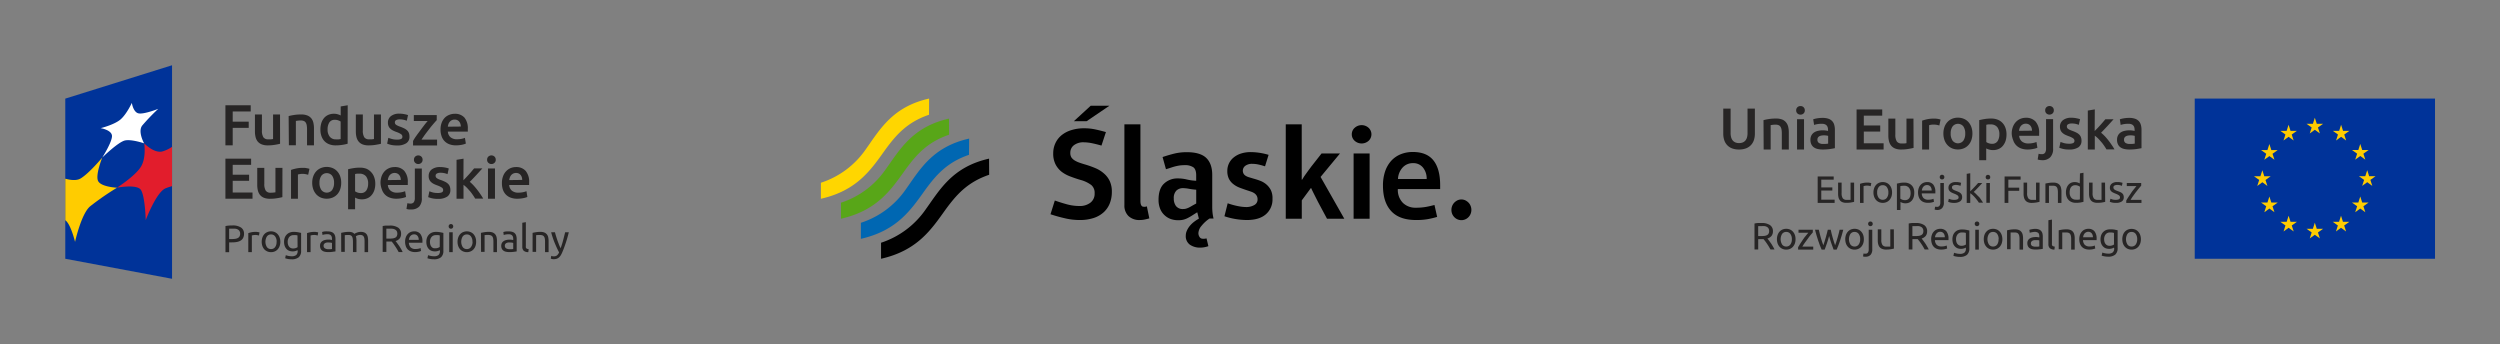 <svg id="Warstwa_1" data-name="Warstwa 1" xmlns="http://www.w3.org/2000/svg" viewBox="0 0 936.39 128.86"><rect x="0" y="0" width="936.39" height="128.86" fill="#808080" stroke="none"/><defs><style>.cls-1{fill:#039;}.cls-2{fill:#fc0;}.cls-3{fill:#272525;}.cls-4{fill:#0067b2;}.cls-5{fill:#58a618;}.cls-6{fill:#ffd600;}.cls-7{fill:#e21d2c;}.cls-8{fill:#fff;}</style></defs><title>FEPR_baner</title><g id="_grupa_" data-name="&lt;grupa&gt;"><rect id="_ścieżka_" data-name="&lt;ścieżka&gt;" class="cls-1" x="822.05" y="36.92" width="90" height="60"/><polygon id="_ścieżka_2" data-name="&lt;ścieżka&gt;" class="cls-2" points="865.13 49.99 867.03 48.61 868.93 49.99 868.2 47.75 870.13 46.37 867.76 46.37 867.03 44.1 866.31 46.37 863.92 46.37 865.85 47.75 865.13 49.99"/><polygon id="_ścieżka_3" data-name="&lt;ścieżka&gt;" class="cls-2" points="855.3 52.63 857.2 51.24 859.1 52.63 858.38 50.39 860.31 49.01 857.93 49.01 857.2 46.73 856.47 49.01 854.1 49.01 856.02 50.39 855.3 52.63"/><polygon id="_ścieżka_4" data-name="&lt;ścieżka&gt;" class="cls-2" points="850.01 53.94 849.28 56.22 846.9 56.21 848.83 57.6 848.11 59.84 850.01 58.46 851.91 59.84 851.19 57.6 853.12 56.21 850.74 56.21 850.01 53.94"/><polygon id="_ścieżka_5" data-name="&lt;ścieżka&gt;" class="cls-2" points="847.38 68.26 849.27 69.66 848.55 67.41 850.48 66.03 848.1 66.03 847.38 63.76 846.64 66.03 844.26 66.03 846.19 67.41 845.47 69.66 847.38 68.26"/><polygon id="_ścieżka_6" data-name="&lt;ścieżka&gt;" class="cls-2" points="850.74 75.87 850.01 73.6 849.28 75.87 846.9 75.87 848.83 77.26 848.11 79.5 850.01 78.11 851.91 79.5 851.18 77.26 853.12 75.87 850.74 75.87"/><polygon id="_ścieżka_7" data-name="&lt;ścieżka&gt;" class="cls-2" points="857.94 83.08 857.21 80.81 856.48 83.08 854.1 83.08 856.03 84.46 855.32 86.7 857.21 85.32 859.12 86.7 858.39 84.46 860.32 83.08 857.94 83.08"/><polygon id="_ścieżka_8" data-name="&lt;ścieżka&gt;" class="cls-2" points="867.76 85.69 867.03 83.41 866.3 85.69 863.92 85.69 865.85 87.07 865.13 89.31 867.03 87.93 868.93 89.31 868.2 87.07 870.14 85.69 867.76 85.69"/><polygon id="_ścieżka_9" data-name="&lt;ścieżka&gt;" class="cls-2" points="877.57 83.08 876.84 80.81 876.11 83.08 873.74 83.08 875.66 84.46 874.95 86.7 876.84 85.32 878.75 86.7 878.02 84.46 879.96 83.08 877.57 83.08"/><polygon id="_ścieżka_10" data-name="&lt;ścieżka&gt;" class="cls-2" points="884.78 75.87 884.05 73.6 883.33 75.87 880.95 75.87 882.88 77.26 882.15 79.5 884.05 78.11 885.95 79.5 885.23 77.26 887.16 75.87 884.78 75.87"/><polygon id="_ścieżka_11" data-name="&lt;ścieżka&gt;" class="cls-2" points="889.76 66 887.38 66 886.66 63.73 885.93 66 883.56 66 885.49 67.39 884.76 69.63 886.66 68.24 888.56 69.63 887.84 67.39 889.76 66"/><polygon id="_ścieżka_12" data-name="&lt;ścieżka&gt;" class="cls-2" points="882.15 59.81 884.05 58.43 885.95 59.81 885.23 57.57 887.16 56.19 884.78 56.19 884.05 53.91 883.33 56.19 880.95 56.19 882.88 57.57 882.15 59.81"/><polygon id="_ścieżka_13" data-name="&lt;ścieżka&gt;" class="cls-2" points="876.87 46.73 876.15 49.01 873.77 49.01 875.7 50.39 874.98 52.64 876.88 51.24 878.77 52.64 878.05 50.39 879.98 49.01 877.6 49.01 876.87 46.73"/></g><path class="cls-3" d="M680.82,76v-9.9h6v1.19h-4.65V70.2h4.14v1.16h-4.14v3.43h5V76Z"/><path class="cls-3" d="M694.47,75.6c-.31.08-.71.16-1.21.25a11.13,11.13,0,0,1-1.74.12,3.61,3.61,0,0,1-1.44-.25,2.24,2.24,0,0,1-.94-.7,3,3,0,0,1-.52-1.08,6,6,0,0,1-.15-1.38V68.39h1.32v3.88a3.43,3.43,0,0,0,.43,2,1.68,1.68,0,0,0,1.45.58h.44l.43,0,.36,0a.89.89,0,0,0,.24,0V68.39h1.33Z"/><path class="cls-3" d="M699.42,68.39a2.89,2.89,0,0,1,.4,0,3,3,0,0,1,.43.06l.4.07.26.06-.23,1.16c-.1,0-.28-.08-.52-.14a4.69,4.69,0,0,0-.94-.08,3.63,3.63,0,0,0-.73.08l-.48.11V76h-1.33V68.86a8.68,8.68,0,0,1,1.17-.32A7.54,7.54,0,0,1,699.42,68.39Z"/><path class="cls-3" d="M708.68,72.09a4.75,4.75,0,0,1-.25,1.6,4,4,0,0,1-.73,1.23,3.13,3.13,0,0,1-1.1.79,3.64,3.64,0,0,1-2.8,0,3.26,3.26,0,0,1-1.11-.79,3.76,3.76,0,0,1-.72-1.23,4.75,4.75,0,0,1-.26-1.6,4.84,4.84,0,0,1,.26-1.6,3.57,3.57,0,0,1,.72-1.23,3.13,3.13,0,0,1,1.11-.79,3.64,3.64,0,0,1,2.8,0,3,3,0,0,1,1.1.79,3.75,3.75,0,0,1,.73,1.23A4.84,4.84,0,0,1,708.68,72.09Zm-1.38,0a3.21,3.21,0,0,0-.57-2,1.82,1.82,0,0,0-1.53-.73,1.84,1.84,0,0,0-1.54.73,3.21,3.21,0,0,0-.56,2,3.16,3.16,0,0,0,.56,2,1.85,1.85,0,0,0,1.54.74,1.83,1.83,0,0,0,1.53-.74A3.16,3.16,0,0,0,707.3,72.09Z"/><path class="cls-3" d="M717,72.27a5.49,5.49,0,0,1-.22,1.56,3.61,3.61,0,0,1-.65,1.23,3.06,3.06,0,0,1-1,.8,3.41,3.41,0,0,1-1.43.29,3.31,3.31,0,0,1-1.13-.18,3.92,3.92,0,0,1-.74-.32v3h-1.33V68.77l1.18-.25a8.86,8.86,0,0,1,1.64-.13,4.15,4.15,0,0,1,1.54.27,3.27,3.27,0,0,1,1.17.77,3.22,3.22,0,0,1,.75,1.22A4.59,4.59,0,0,1,717,72.27Zm-1.39,0a2.86,2.86,0,0,0-.64-2,2.24,2.24,0,0,0-1.72-.7,7.16,7.16,0,0,0-.93.05,2.76,2.76,0,0,0-.54.1V74.4a3,3,0,0,0,.7.39,2.73,2.73,0,0,0,1,.18,2.12,2.12,0,0,0,1-.2,1.86,1.86,0,0,0,.67-.57,2.58,2.58,0,0,0,.37-.86A5.17,5.17,0,0,0,715.64,72.27Z"/><path class="cls-3" d="M718.41,72.1a4.73,4.73,0,0,1,.29-1.72,3.47,3.47,0,0,1,.76-1.22,3,3,0,0,1,1.08-.73,3.44,3.44,0,0,1,1.26-.24,2.86,2.86,0,0,1,2.3.93,4.35,4.35,0,0,1,.8,2.85v.23a1.77,1.77,0,0,1,0,.24H719.8a2.73,2.73,0,0,0,.67,1.76,2.46,2.46,0,0,0,1.83.6,4.93,4.93,0,0,0,1.18-.12,4.75,4.75,0,0,0,.72-.23l.19,1.11a3.69,3.69,0,0,1-.85.27,5.86,5.86,0,0,1-1.38.14,4.28,4.28,0,0,1-1.68-.29,3.07,3.07,0,0,1-1.17-.81,3.22,3.22,0,0,1-.67-1.22A5.09,5.09,0,0,1,718.41,72.1Zm5.11-.73a2.35,2.35,0,0,0-.45-1.48,1.57,1.57,0,0,0-1.28-.57,1.86,1.86,0,0,0-.81.17,2,2,0,0,0-.59.47,2,2,0,0,0-.38.66,3.28,3.28,0,0,0-.18.75Z"/><path class="cls-3" d="M725.53,78.65a2.94,2.94,0,0,1-.44-.05,2.22,2.22,0,0,1-.46-.11l.17-1.09a1.6,1.6,0,0,0,.33.07l.34,0a1.1,1.1,0,0,0,1-.42,2.11,2.11,0,0,0,.29-1.23V68.54h1.33v7.29a3,3,0,0,1-.65,2.12A2.43,2.43,0,0,1,725.53,78.65ZM727.4,67.2a.89.89,0,0,1-.61-.23.94.94,0,0,1,0-1.28.92.92,0,0,1,1.22,0A.94.94,0,0,1,728,67,.89.89,0,0,1,727.4,67.2Z"/><path class="cls-3" d="M732,74.85a2.61,2.61,0,0,0,1.2-.22.71.71,0,0,0,.4-.68.91.91,0,0,0-.39-.78,6.33,6.33,0,0,0-1.27-.64c-.29-.11-.56-.23-.82-.35a3,3,0,0,1-.68-.42,1.75,1.75,0,0,1-.63-1.43,1.86,1.86,0,0,1,.73-1.56,3.1,3.1,0,0,1,2-.58c.21,0,.41,0,.62,0l.59.09a4.32,4.32,0,0,1,.48.11,2.06,2.06,0,0,1,.32.1l-.24,1.14a3.27,3.27,0,0,0-.67-.24,4.46,4.46,0,0,0-1.1-.12,2.15,2.15,0,0,0-1,.22.75.75,0,0,0-.41.7.89.89,0,0,0,.38.76,2.64,2.64,0,0,0,.48.28c.19.08.42.18.68.27s.67.27.95.39a3,3,0,0,1,.7.45,1.63,1.63,0,0,1,.45.62,2.23,2.23,0,0,1,.16.9,1.79,1.79,0,0,1-.76,1.56A3.84,3.84,0,0,1,732,76a5.79,5.79,0,0,1-1.55-.16,6.94,6.94,0,0,1-.75-.25l.24-1.14.73.25A4,4,0,0,0,732,74.85Z"/><path class="cls-3" d="M739.28,71.89a10.25,10.25,0,0,1,.9.81c.32.33.64.68,1,1s.6.76.88,1.15.5.74.7,1.07h-1.56a11,11,0,0,0-.7-1c-.26-.34-.53-.68-.82-1a10.35,10.35,0,0,0-.87-.88,8.76,8.76,0,0,0-.84-.67V76h-1.33V65.11l1.33-.22v6.77l.76-.76c.27-.27.54-.56.81-.84l.76-.82c.24-.26.44-.5.61-.7h1.56l-.72.79c-.25.29-.52.57-.8.86s-.55.59-.83.88S739.52,71.63,739.28,71.89Z"/><path class="cls-3" d="M744.63,67.2A.86.86,0,0,1,744,67a.94.94,0,0,1,0-1.28.86.86,0,0,1,.6-.23.89.89,0,0,1,.61.23.94.94,0,0,1,0,1.28A.89.89,0,0,1,744.63,67.2Zm.68,8.77H744V68.54h1.33Z"/><path class="cls-3" d="M750.83,76v-9.9h6v1.19h-4.59v3h4.07v1.18h-4.07V76Z"/><path class="cls-3" d="M763.91,75.6c-.31.08-.71.16-1.21.25A11.09,11.09,0,0,1,761,76a3.63,3.63,0,0,1-1.45-.25,2.3,2.3,0,0,1-.94-.7,2.84,2.84,0,0,1-.51-1.08,5.45,5.45,0,0,1-.16-1.38V68.39h1.33v3.88a3.35,3.35,0,0,0,.43,2,1.65,1.65,0,0,0,1.44.58h.44l.43,0,.36,0a.89.89,0,0,0,.24,0V68.39h1.33Z"/><path class="cls-3" d="M766.12,68.76c.31-.08.71-.16,1.22-.24a10,10,0,0,1,1.74-.13,3.7,3.7,0,0,1,1.47.25,2.24,2.24,0,0,1,.94.7,2.68,2.68,0,0,1,.49,1.08,6,6,0,0,1,.15,1.38V76H770.8V72.09a5.6,5.6,0,0,0-.1-1.17,2,2,0,0,0-.3-.79,1.34,1.34,0,0,0-.58-.44,2.48,2.48,0,0,0-.88-.13h-.44l-.44,0-.37,0-.24,0V76h-1.33Z"/><path class="cls-3" d="M779.06,64.94l1.32-.23V75.59c-.3.08-.69.17-1.17.26a9.91,9.91,0,0,1-1.64.12A4.15,4.15,0,0,1,776,75.7a3.27,3.27,0,0,1-1.18-.77,3.49,3.49,0,0,1-.75-1.22,4.83,4.83,0,0,1-.26-1.62,5.18,5.18,0,0,1,.22-1.57,3.61,3.61,0,0,1,.65-1.23,2.94,2.94,0,0,1,1-.8,3.4,3.4,0,0,1,1.42-.29,3.6,3.6,0,0,1,1.14.17,4.58,4.58,0,0,1,.74.33Zm0,5a2.87,2.87,0,0,0-.71-.38,2.48,2.48,0,0,0-1-.19,2.07,2.07,0,0,0-1,.21,1.78,1.78,0,0,0-.67.57,2.46,2.46,0,0,0-.37.87,4.57,4.57,0,0,0-.11,1.07,2.91,2.91,0,0,0,.64,2,2.2,2.2,0,0,0,1.71.7,5.83,5.83,0,0,0,.91,0c.24,0,.43-.07.57-.1Z"/><path class="cls-3" d="M788.51,75.6c-.3.08-.7.16-1.2.25a11.13,11.13,0,0,1-1.74.12,3.61,3.61,0,0,1-1.44-.25,2.34,2.34,0,0,1-1-.7,3.17,3.17,0,0,1-.51-1.08,5.94,5.94,0,0,1-.16-1.38V68.39h1.33v3.88a3.35,3.35,0,0,0,.43,2,1.68,1.68,0,0,0,1.44.58h.45l.43,0,.36,0a.89.89,0,0,0,.24,0V68.39h1.32Z"/><path class="cls-3" d="M792.46,74.85a2.69,2.69,0,0,0,1.21-.22.72.72,0,0,0,.39-.68.91.91,0,0,0-.39-.78,6.06,6.06,0,0,0-1.27-.64c-.29-.11-.56-.23-.82-.35a3,3,0,0,1-.68-.42,1.75,1.75,0,0,1-.63-1.43,1.86,1.86,0,0,1,.73-1.56,3.1,3.1,0,0,1,2-.58q.32,0,.63,0l.58.09a4.32,4.32,0,0,1,.48.11,1.76,1.76,0,0,1,.32.1l-.24,1.14a3.06,3.06,0,0,0-.67-.24,4.4,4.4,0,0,0-1.1-.12,2.18,2.18,0,0,0-1,.22.75.75,0,0,0-.41.7.93.93,0,0,0,.09.42A1,1,0,0,0,792,71a2.64,2.64,0,0,0,.48.28c.19.08.42.18.68.27s.67.27,1,.39a3,3,0,0,1,.7.45,1.63,1.63,0,0,1,.45.62,2.23,2.23,0,0,1,.16.9,1.79,1.79,0,0,1-.76,1.56,3.84,3.84,0,0,1-2.18.52,5.79,5.79,0,0,1-1.55-.16,6.94,6.94,0,0,1-.75-.25l.24-1.14.73.25A4,4,0,0,0,792.46,74.85Z"/><path class="cls-3" d="M802,69.54c-.2.22-.46.53-.79.93s-.68.85-1.06,1.33-.75,1-1.13,1.53a17.78,17.78,0,0,0-1,1.53h4.08V76H796.4v-.88c.23-.42.51-.88.85-1.39s.68-1,1-1.5.72-1,1.07-1.42.65-.82.9-1.12H796.6V68.54H802Z"/><path class="cls-3" d="M662,89.34l.58.75c.23.31.47.65.72,1s.49.77.73,1.18a12.52,12.52,0,0,1,.63,1.18h-1.52c-.19-.36-.4-.73-.62-1.1s-.45-.72-.68-1.06-.45-.66-.68-.95-.43-.55-.61-.77h-2v3.87h-1.39V83.72a8.08,8.08,0,0,1,1.31-.19c.48,0,.92,0,1.32,0a5.37,5.37,0,0,1,3.18.79,2.69,2.69,0,0,1,1.1,2.34,2.75,2.75,0,0,1-.53,1.69A3.1,3.1,0,0,1,662,89.34Zm-2.1-4.64c-.59,0-1,0-1.36,0v3.73h1a12.19,12.19,0,0,0,1.28-.07,2.92,2.92,0,0,0,1-.28,1.41,1.41,0,0,0,.6-.56,1.8,1.8,0,0,0,.22-1,1.73,1.73,0,0,0-.22-.93,1.5,1.5,0,0,0-.58-.59,2.58,2.58,0,0,0-.85-.3A5.89,5.89,0,0,0,659.89,84.7Z"/><path class="cls-3" d="M672.53,89.6a4.75,4.75,0,0,1-.25,1.6,4,4,0,0,1-.73,1.23,3.22,3.22,0,0,1-1.1.79,3.61,3.61,0,0,1-1.4.28,3.53,3.53,0,0,1-1.4-.28,3.26,3.26,0,0,1-1.11-.79,3.76,3.76,0,0,1-.72-1.23,5.05,5.05,0,0,1,0-3.2,3.57,3.57,0,0,1,.72-1.23,3.16,3.16,0,0,1,1.11-.8,3.53,3.53,0,0,1,1.4-.27,3.6,3.6,0,0,1,1.4.27,3.12,3.12,0,0,1,1.1.8,3.75,3.75,0,0,1,.73,1.23A4.8,4.8,0,0,1,672.53,89.6Zm-1.38,0a3.19,3.19,0,0,0-.57-2,1.82,1.82,0,0,0-1.53-.73,1.84,1.84,0,0,0-1.54.73,3.83,3.83,0,0,0,0,4,1.85,1.85,0,0,0,1.54.74,1.83,1.83,0,0,0,1.53-.74A3.18,3.18,0,0,0,671.15,89.6Z"/><path class="cls-3" d="M679,87.05c-.2.22-.47.53-.8.93s-.68.84-1,1.33-.76,1-1.13,1.53-.71,1-1,1.53h4.09v1.11h-5.67V92.6c.23-.42.51-.88.84-1.39s.69-1,1-1.51.73-1,1.07-1.41.65-.82.91-1.12h-3.67V86.05H679Z"/><path class="cls-3" d="M686.78,93.48c-.27-.68-.55-1.47-.85-2.35s-.58-1.8-.82-2.75c-.25,1-.52,1.87-.82,2.75s-.57,1.67-.84,2.35h-1.16c-.44-1-.86-2.1-1.28-3.36s-.82-2.61-1.19-4.07h1.43c.09.45.21.94.34,1.46l.42,1.57c.15.53.31,1,.47,1.52s.31.91.46,1.27c.16-.45.32-.92.47-1.42s.31-1,.45-1.52.28-1,.41-1.5.24-1,.34-1.38h1.1c.08.43.19.89.31,1.38s.26,1,.4,1.5.29,1,.45,1.52.32,1,.48,1.42c.14-.36.29-.79.45-1.27s.31-1,.46-1.52.3-1,.43-1.57.25-1,.35-1.46h1.37c-.37,1.46-.77,2.82-1.19,4.07s-.85,2.38-1.28,3.36Z"/><path class="cls-3" d="M698.12,89.6a4.75,4.75,0,0,1-.25,1.6,3.76,3.76,0,0,1-.72,1.23,3.26,3.26,0,0,1-1.11.79,3.61,3.61,0,0,1-1.4.28,3.57,3.57,0,0,1-1.4-.28,3.26,3.26,0,0,1-1.11-.79,3.76,3.76,0,0,1-.72-1.23,5.05,5.05,0,0,1,0-3.2,3.57,3.57,0,0,1,.72-1.23,3.16,3.16,0,0,1,1.11-.8,3.76,3.76,0,0,1,2.8,0,3.16,3.16,0,0,1,1.11.8,3.57,3.57,0,0,1,.72,1.23A4.8,4.8,0,0,1,698.12,89.6Zm-1.38,0a3.19,3.19,0,0,0-.57-2,1.81,1.81,0,0,0-1.53-.73,1.84,1.84,0,0,0-1.54.73,3.83,3.83,0,0,0,0,4,1.85,1.85,0,0,0,1.54.74,1.82,1.82,0,0,0,1.53-.74A3.18,3.18,0,0,0,696.74,89.6Z"/><path class="cls-3" d="M698.71,96.15a2.73,2.73,0,0,1-.44,0,2.22,2.22,0,0,1-.46-.11l.17-1.09.33.07.34,0a1.1,1.1,0,0,0,1-.42,2.12,2.12,0,0,0,.29-1.24v-7.3h1.33v7.29a3,3,0,0,1-.65,2.12A2.46,2.46,0,0,1,698.71,96.15Zm1.87-11.44a.85.85,0,0,1-.61-.24.84.84,0,0,1-.25-.63.87.87,0,0,1,.25-.64.92.92,0,0,1,1.22,0,.83.83,0,0,1,.25.64.81.81,0,0,1-.25.63A.85.85,0,0,1,700.58,84.71Z"/><path class="cls-3" d="M709.38,93.11q-.45.12-1.2.24a10,10,0,0,1-1.74.13,3.61,3.61,0,0,1-1.44-.25,2.34,2.34,0,0,1-1-.7,3,3,0,0,1-.51-1.08,5.45,5.45,0,0,1-.16-1.38V85.9h1.33v3.88a3.37,3.37,0,0,0,.43,2,1.68,1.68,0,0,0,1.44.58H707l.42,0,.37,0a1.19,1.19,0,0,0,.23,0V85.9h1.33Z"/><path class="cls-3" d="M719.76,89.34l.58.75c.23.31.47.65.72,1s.49.77.73,1.18a12.52,12.52,0,0,1,.63,1.18H720.9c-.19-.36-.4-.73-.62-1.1s-.45-.72-.68-1.06-.45-.66-.68-.95-.43-.55-.61-.77h-2v3.87h-1.39V83.72a8.08,8.08,0,0,1,1.31-.19c.48,0,.92,0,1.32,0a5.37,5.37,0,0,1,3.18.79,2.68,2.68,0,0,1,1.09,2.34,2.74,2.74,0,0,1-.52,1.69A3.1,3.1,0,0,1,719.76,89.34Zm-2.1-4.64c-.59,0-1,0-1.36,0v3.73h1a12.19,12.19,0,0,0,1.28-.07,2.92,2.92,0,0,0,1-.28,1.41,1.41,0,0,0,.6-.56,1.8,1.8,0,0,0,.22-1,1.73,1.73,0,0,0-.22-.93,1.5,1.5,0,0,0-.58-.59,2.58,2.58,0,0,0-.85-.3A5.89,5.89,0,0,0,717.66,84.7Z"/><path class="cls-3" d="M723.33,89.61a4.53,4.53,0,0,1,.29-1.72,3.6,3.6,0,0,1,.75-1.22,3,3,0,0,1,1.09-.73,3.44,3.44,0,0,1,1.26-.24,2.88,2.88,0,0,1,2.3.93,4.35,4.35,0,0,1,.8,2.85v.22a1.81,1.81,0,0,1,0,.25h-5.08a2.67,2.67,0,0,0,.67,1.76,2.46,2.46,0,0,0,1.83.6,4.84,4.84,0,0,0,1.17-.12,4.13,4.13,0,0,0,.73-.24l.18,1.12a4.5,4.5,0,0,1-.85.27,5.75,5.75,0,0,1-1.38.14,4.31,4.31,0,0,1-1.68-.29,3.07,3.07,0,0,1-1.16-.81,3.24,3.24,0,0,1-.68-1.22A5.09,5.09,0,0,1,723.33,89.61Zm5.1-.73A2.24,2.24,0,0,0,728,87.4a1.57,1.57,0,0,0-1.28-.58,1.79,1.79,0,0,0-.81.18,2,2,0,0,0-.59.47,2.22,2.22,0,0,0-.38.65,3.36,3.36,0,0,0-.18.76Z"/><path class="cls-3" d="M736.32,92.74a3.64,3.64,0,0,1-.67.29,3.35,3.35,0,0,1-1.15.18,3.74,3.74,0,0,1-1.26-.21,2.86,2.86,0,0,1-1-.67,3.24,3.24,0,0,1-.7-1.12,4.52,4.52,0,0,1-.25-1.6,4.44,4.44,0,0,1,.24-1.49A3.23,3.23,0,0,1,732.2,87a3.17,3.17,0,0,1,1.13-.78,4,4,0,0,1,1.52-.27,8.64,8.64,0,0,1,1.62.13l1.16.25v6.63a3.16,3.16,0,0,1-.88,2.49,4,4,0,0,1-2.69.77,6.89,6.89,0,0,1-1.32-.12,6.06,6.06,0,0,1-1.08-.27l.24-1.15a7.07,7.07,0,0,0,1,.27,5.34,5.34,0,0,0,1.21.13,2.5,2.5,0,0,0,1.71-.48,1.94,1.94,0,0,0,.52-1.5Zm0-5.52c-.13,0-.31-.07-.53-.1a5.67,5.67,0,0,0-.91-.05,2,2,0,0,0-1.65.7,2.77,2.77,0,0,0-.58,1.85,3.32,3.32,0,0,0,.17,1.11,2,2,0,0,0,.44.75,1.78,1.78,0,0,0,.64.45,2.12,2.12,0,0,0,.75.14,3,3,0,0,0,1-.15,2.4,2.4,0,0,0,.7-.35Z"/><path class="cls-3" d="M740.5,84.71a.83.83,0,0,1-.6-.24.81.81,0,0,1-.25-.63.82.82,0,0,1,.85-.87.84.84,0,0,1,.61.23.83.83,0,0,1,.25.64.81.81,0,0,1-.25.63A.85.85,0,0,1,740.5,84.71Zm.68,8.77h-1.33V86.05h1.33Z"/><path class="cls-3" d="M750,89.6a4.75,4.75,0,0,1-.26,1.6,3.76,3.76,0,0,1-.72,1.23,3.26,3.26,0,0,1-1.11.79,3.57,3.57,0,0,1-1.4.28,3.61,3.61,0,0,1-1.4-.28,3.13,3.13,0,0,1-1.1-.79,3.79,3.79,0,0,1-.73-1.23,5.24,5.24,0,0,1,0-3.2,3.59,3.59,0,0,1,.73-1.23,3,3,0,0,1,1.1-.8,3.76,3.76,0,0,1,2.8,0,3.16,3.16,0,0,1,1.11.8,3.57,3.57,0,0,1,.72,1.23A4.79,4.79,0,0,1,750,89.6Zm-1.39,0a3.25,3.25,0,0,0-.56-2,1.84,1.84,0,0,0-1.54-.73,1.81,1.81,0,0,0-1.53.73,3.78,3.78,0,0,0,0,4,1.82,1.82,0,0,0,1.53.74,1.85,1.85,0,0,0,1.54-.74A3.24,3.24,0,0,0,748.56,89.6Z"/><path class="cls-3" d="M751.75,86.27c.3-.08.71-.16,1.21-.25a11.36,11.36,0,0,1,1.75-.12,3.7,3.7,0,0,1,1.47.25,2.21,2.21,0,0,1,.93.7,2.71,2.71,0,0,1,.5,1.07,6.68,6.68,0,0,1,.14,1.39v4.17h-1.33V89.6a6.67,6.67,0,0,0-.09-1.18,2,2,0,0,0-.31-.78,1.19,1.19,0,0,0-.57-.44,2.54,2.54,0,0,0-.89-.13h-.44l-.43,0-.38,0-.23,0v6.27h-1.33Z"/><path class="cls-3" d="M762.28,85.72a3.83,3.83,0,0,1,1.35.21,2.17,2.17,0,0,1,.89.59,2.3,2.3,0,0,1,.48.9,4.59,4.59,0,0,1,.14,1.15v4.64l-.48.08-.69.09-.84.08c-.3,0-.6,0-.89,0a5.21,5.21,0,0,1-1.16-.13,2.53,2.53,0,0,1-.91-.41,1.79,1.79,0,0,1-.6-.73,2.51,2.51,0,0,1-.22-1.1,2.08,2.08,0,0,1,.25-1.06,2,2,0,0,1,.68-.72,3.32,3.32,0,0,1,1-.4,5.81,5.81,0,0,1,1.2-.13l.41,0,.41.05.34.07.2,0v-.37a3.5,3.5,0,0,0-.07-.65,1.49,1.49,0,0,0-.26-.57A1.22,1.22,0,0,0,763,87a2,2,0,0,0-.83-.15A6.39,6.39,0,0,0,761,87a4.49,4.49,0,0,0-.74.19l-.16-1.1a4.46,4.46,0,0,1,.86-.22A7.5,7.5,0,0,1,762.28,85.72Zm.11,6.66c.32,0,.6,0,.84,0a3.12,3.12,0,0,0,.61-.08V90.07a1.56,1.56,0,0,0-.47-.12,4.37,4.37,0,0,0-.78,0,4.64,4.64,0,0,0-.63,0,2.12,2.12,0,0,0-.62.18,1.28,1.28,0,0,0-.46.37,1,1,0,0,0-.19.62,1.06,1.06,0,0,0,.46,1A2.35,2.35,0,0,0,762.39,92.38Z"/><path class="cls-3" d="M769.5,93.48a2.55,2.55,0,0,1-1.75-.53,2.08,2.08,0,0,1-.51-1.55V82.48l1.33-.23v8.93a2.79,2.79,0,0,0,0,.55.75.75,0,0,0,.19.34.86.86,0,0,0,.34.19,4.42,4.42,0,0,0,.53.11Z"/><path class="cls-3" d="M771.1,86.27c.3-.08.71-.16,1.21-.25a11.32,11.32,0,0,1,1.74-.12,3.75,3.75,0,0,1,1.48.25,2.21,2.21,0,0,1,.93.7,2.57,2.57,0,0,1,.49,1.07,6,6,0,0,1,.15,1.39v4.17h-1.33V89.6a6.67,6.67,0,0,0-.09-1.18,2.16,2.16,0,0,0-.31-.78,1.19,1.19,0,0,0-.57-.44,2.57,2.57,0,0,0-.89-.13h-.44l-.44,0-.37,0-.23,0v6.27H771.1Z"/><path class="cls-3" d="M778.81,89.61a4.73,4.73,0,0,1,.29-1.72,3.47,3.47,0,0,1,.76-1.22,2.91,2.91,0,0,1,1.08-.73,3.44,3.44,0,0,1,1.26-.24,2.86,2.86,0,0,1,2.3.93,4.35,4.35,0,0,1,.8,2.85v.22c0,.09,0,.18,0,.25H780.2a2.73,2.73,0,0,0,.67,1.76,2.46,2.46,0,0,0,1.83.6,4.93,4.93,0,0,0,1.18-.12,3.72,3.72,0,0,0,.72-.24l.19,1.12a4.94,4.94,0,0,1-.86.27,5.72,5.72,0,0,1-1.37.14,4.28,4.28,0,0,1-1.68-.29,3.19,3.19,0,0,1-1.17-.81,3.38,3.38,0,0,1-.68-1.22A5.42,5.42,0,0,1,778.81,89.61Zm5.1-.73a2.24,2.24,0,0,0-.45-1.48,1.56,1.56,0,0,0-1.28-.58,1.71,1.71,0,0,0-.8.18,2,2,0,0,0-.6.47,2.2,2.2,0,0,0-.37.65,3.36,3.36,0,0,0-.18.76Z"/><path class="cls-3" d="M791.8,92.74a3.46,3.46,0,0,1-.66.29,3.39,3.39,0,0,1-1.15.18,3.8,3.8,0,0,1-1.27-.21,2.83,2.83,0,0,1-1-.67,3.1,3.1,0,0,1-.7-1.12,4.29,4.29,0,0,1-.26-1.6,4.44,4.44,0,0,1,.24-1.49,3.23,3.23,0,0,1,.71-1.17,3.36,3.36,0,0,1,1.13-.78,4.07,4.07,0,0,1,1.52-.27A8.57,8.57,0,0,1,792,86l1.17.25v6.63a3.16,3.16,0,0,1-.89,2.49,4,4,0,0,1-2.69.77,7,7,0,0,1-1.32-.12,6.54,6.54,0,0,1-1.08-.27l.25-1.15a6.53,6.53,0,0,0,1,.27,5.34,5.34,0,0,0,1.21.13,2.5,2.5,0,0,0,1.71-.48,1.91,1.91,0,0,0,.52-1.5Zm0-5.52c-.14,0-.32-.07-.54-.1a5.6,5.6,0,0,0-.91-.05,2,2,0,0,0-1.65.7,2.82,2.82,0,0,0-.58,1.85,3.32,3.32,0,0,0,.17,1.11,2.29,2.29,0,0,0,.44.75,1.87,1.87,0,0,0,.64.45,2.21,2.21,0,0,0,.75.14,3.05,3.05,0,0,0,1-.15,2.53,2.53,0,0,0,.7-.35Z"/><path class="cls-3" d="M801.89,89.6a4.75,4.75,0,0,1-.26,1.6,3.76,3.76,0,0,1-.72,1.23,3.26,3.26,0,0,1-1.11.79,3.57,3.57,0,0,1-1.4.28,3.61,3.61,0,0,1-1.4-.28,3.26,3.26,0,0,1-1.11-.79,3.76,3.76,0,0,1-.72-1.23,5.24,5.24,0,0,1,0-3.2,3.57,3.57,0,0,1,.72-1.23A3.16,3.16,0,0,1,797,86a3.76,3.76,0,0,1,2.8,0,3.16,3.16,0,0,1,1.11.8,3.57,3.57,0,0,1,.72,1.23A4.79,4.79,0,0,1,801.89,89.6Zm-1.39,0a3.25,3.25,0,0,0-.56-2,1.84,1.84,0,0,0-1.54-.73,1.81,1.81,0,0,0-1.53.73,3.78,3.78,0,0,0,0,4,1.82,1.82,0,0,0,1.53.74,1.85,1.85,0,0,0,1.54-.74A3.24,3.24,0,0,0,800.5,89.6Z"/><path class="cls-3" d="M651.35,56a7.15,7.15,0,0,1-2.64-.44,4.86,4.86,0,0,1-2.9-3.13,7.52,7.52,0,0,1-.35-2.38V40.67h2.75v9.12a6,6,0,0,0,.23,1.74,3,3,0,0,0,.65,1.18,2.56,2.56,0,0,0,1,.67,3.71,3.71,0,0,0,1.29.22,3.81,3.81,0,0,0,1.3-.22,2.56,2.56,0,0,0,1-.67,3.18,3.18,0,0,0,.65-1.18,6,6,0,0,0,.22-1.74V40.67h2.75v9.38a7.82,7.82,0,0,1-.35,2.38,5.11,5.11,0,0,1-1.09,1.88A4.92,4.92,0,0,1,654,55.56,7.37,7.37,0,0,1,651.35,56Z"/><path class="cls-3" d="M660.53,45a18.28,18.28,0,0,1,2-.41,17,17,0,0,1,2.68-.19,6.23,6.23,0,0,1,2.32.37A3.59,3.59,0,0,1,669,45.86a4,4,0,0,1,.78,1.64,8.75,8.75,0,0,1,.23,2.11V56h-2.62V50a8.44,8.44,0,0,0-.12-1.54,2.69,2.69,0,0,0-.39-1,1.52,1.52,0,0,0-.73-.59,3.17,3.17,0,0,0-1.14-.18,9.47,9.47,0,0,0-1,.06l-.8.11V56h-2.62Z"/><path class="cls-3" d="M676,41.34a1.5,1.5,0,0,1-.48,1.17,1.6,1.6,0,0,1-1.12.43,1.64,1.64,0,0,1-1.15-.43,1.5,1.5,0,0,1-.48-1.17,1.53,1.53,0,0,1,.48-1.19,1.64,1.64,0,0,1,1.15-.43,1.6,1.6,0,0,1,1.12.43A1.53,1.53,0,0,1,676,41.34ZM675.71,56h-2.62V44.65h2.62Z"/><path class="cls-3" d="M682.68,44.16a6.41,6.41,0,0,1,2.19.32,3.48,3.48,0,0,1,1.41.91,3.31,3.31,0,0,1,.76,1.42,6.94,6.94,0,0,1,.23,1.83V55.5c-.41.09-1,.19-1.83.32a19.18,19.18,0,0,1-2.76.18,8.22,8.22,0,0,1-1.86-.2,3.79,3.79,0,0,1-1.44-.62,2.94,2.94,0,0,1-.93-1.13,3.8,3.8,0,0,1-.34-1.71,3.35,3.35,0,0,1,.38-1.65,3.07,3.07,0,0,1,1-1.09A4.37,4.37,0,0,1,681,49a8.05,8.05,0,0,1,1.79-.19,7.31,7.31,0,0,1,.91.06,7.09,7.09,0,0,1,1,.18v-.43a3.45,3.45,0,0,0-.11-.87,2,2,0,0,0-.38-.73,1.79,1.79,0,0,0-.72-.48,2.93,2.93,0,0,0-1.11-.18,10.68,10.68,0,0,0-1.67.13,7.28,7.28,0,0,0-1.23.31l-.33-2.12a9.08,9.08,0,0,1,1.45-.35A11.08,11.08,0,0,1,682.68,44.16Zm.22,9.76a9.53,9.53,0,0,0,1.84-.13v-2.9a5.59,5.59,0,0,0-.63-.13,6.35,6.35,0,0,0-.91-.07,6.65,6.65,0,0,0-.88.07,2.57,2.57,0,0,0-.8.24,1.36,1.36,0,0,0-.57.49,1.3,1.3,0,0,0-.22.79,1.38,1.38,0,0,0,.58,1.28A3,3,0,0,0,682.9,53.92Z"/><path class="cls-3" d="M695.39,56V41H705v2.32h-6.9V47h6.15v2.28h-6.15v4.39h7.42V56Z"/><path class="cls-3" d="M716.74,55.39c-.51.13-1.16.27-2,.4a15.72,15.72,0,0,1-2.67.21,5.83,5.83,0,0,1-2.28-.39,3.71,3.71,0,0,1-1.47-1.08,4.27,4.27,0,0,1-.79-1.66,8.68,8.68,0,0,1-.24-2.11V44.42h2.62v5.93a4.83,4.83,0,0,0,.53,2.6,2.07,2.07,0,0,0,1.85.78c.32,0,.65,0,1,0a4.79,4.79,0,0,0,.79-.11V44.42h2.62Z"/><path class="cls-3" d="M726.39,47a8.85,8.85,0,0,0-.89-.22,6.67,6.67,0,0,0-1.34-.12,6.25,6.25,0,0,0-.92.08,4.63,4.63,0,0,0-.68.16V56h-2.62V45.19a16.76,16.76,0,0,1,1.9-.53,12.19,12.19,0,0,1,2.52-.24l.61,0,.69.08.67.13c.22.06.39.1.52.15Z"/><path class="cls-3" d="M738.78,50a7.32,7.32,0,0,1-.39,2.45,5.46,5.46,0,0,1-1.1,1.88,5,5,0,0,1-1.73,1.22,5.53,5.53,0,0,1-2.22.43,5.43,5.43,0,0,1-2.2-.43,4.9,4.9,0,0,1-1.71-1.22,5.5,5.5,0,0,1-1.12-1.88,7.08,7.08,0,0,1-.4-2.45,7,7,0,0,1,.4-2.43,5.46,5.46,0,0,1,1.13-1.88,4.86,4.86,0,0,1,1.72-1.2,5.54,5.54,0,0,1,2.18-.42,5.64,5.64,0,0,1,2.2.42,4.77,4.77,0,0,1,1.72,1.2,5.6,5.6,0,0,1,1.12,1.88A7,7,0,0,1,738.78,50Zm-2.69,0a4.45,4.45,0,0,0-.72-2.67,2.57,2.57,0,0,0-4,0,4.45,4.45,0,0,0-.73,2.67,4.54,4.54,0,0,0,.73,2.71,2.55,2.55,0,0,0,4,0A4.54,4.54,0,0,0,736.09,50Z"/><path class="cls-3" d="M751.55,50.33a8.15,8.15,0,0,1-.33,2.38,5.66,5.66,0,0,1-1,1.86,4.2,4.2,0,0,1-1.57,1.21,5,5,0,0,1-2.13.44,5.28,5.28,0,0,1-1.47-.2,5.15,5.15,0,0,1-1.1-.43V60h-2.62V45c.53-.14,1.19-.28,2-.41a15,15,0,0,1,2.46-.19,6.52,6.52,0,0,1,2.41.41A4.86,4.86,0,0,1,750,46a5.16,5.16,0,0,1,1.14,1.86A7.05,7.05,0,0,1,751.55,50.33Zm-2.68,0a4.21,4.21,0,0,0-.79-2.73,3.1,3.1,0,0,0-2.55-1l-.76,0a4.22,4.22,0,0,0-.79.14v6.47a3.94,3.94,0,0,0,.92.45,3.51,3.51,0,0,0,1.22.2,2.34,2.34,0,0,0,2.09-1A4.6,4.6,0,0,0,748.87,50.37Z"/><path class="cls-3" d="M753.5,50.11a7,7,0,0,1,.45-2.62,5.44,5.44,0,0,1,1.18-1.87,4.84,4.84,0,0,1,1.68-1.13,5.33,5.33,0,0,1,2-.38,4.69,4.69,0,0,1,3.65,1.45,6.25,6.25,0,0,1,1.31,4.33c0,.15,0,.31,0,.49s0,.34,0,.49h-7.47a3,3,0,0,0,1,2.11,3.66,3.66,0,0,0,2.48.75,7.75,7.75,0,0,0,1.74-.18,6.62,6.62,0,0,0,1.25-.37l.35,2.15a5.14,5.14,0,0,1-.6.23,7,7,0,0,1-.87.21,9.71,9.71,0,0,1-1,.16,8.51,8.51,0,0,1-1.14.07,7,7,0,0,1-2.6-.44,4.86,4.86,0,0,1-1.82-1.24,5,5,0,0,1-1.06-1.86A7.67,7.67,0,0,1,753.5,50.11Zm7.6-1.17a3.52,3.52,0,0,0-.15-1,2.59,2.59,0,0,0-.44-.84,2.07,2.07,0,0,0-.72-.56,2.2,2.2,0,0,0-1-.21,2.41,2.41,0,0,0-1.07.23,2.35,2.35,0,0,0-.76.59,2.66,2.66,0,0,0-.49.85,4.05,4.05,0,0,0-.24,1Z"/><path class="cls-3" d="M764.91,60a7.36,7.36,0,0,1-.79-.06,3.74,3.74,0,0,1-.9-.2l.35-2.15a3.87,3.87,0,0,0,1.15.15,1.45,1.45,0,0,0,1.28-.53,2.83,2.83,0,0,0,.36-1.59v-11H769v11a4.46,4.46,0,0,1-1.05,3.27A4,4,0,0,1,764.91,60Zm4.36-18.67a1.5,1.5,0,0,1-.48,1.17,1.71,1.71,0,0,1-2.27,0,1.5,1.5,0,0,1-.48-1.17,1.53,1.53,0,0,1,.48-1.19,1.71,1.71,0,0,1,2.27,0A1.53,1.53,0,0,1,769.27,41.34Z"/><path class="cls-3" d="M775,53.83a3.57,3.57,0,0,0,1.52-.24.9.9,0,0,0,.48-.86,1.09,1.09,0,0,0-.51-.93,7.36,7.36,0,0,0-1.68-.8c-.48-.18-.91-.36-1.31-.55a4.63,4.63,0,0,1-1-.69,2.67,2.67,0,0,1-.68-.94,3.22,3.22,0,0,1-.25-1.35A3,3,0,0,1,772.71,45a4.91,4.91,0,0,1,3.12-.9,9.07,9.07,0,0,1,1.9.19,10.09,10.09,0,0,1,1.37.35l-.48,2.13a6.59,6.59,0,0,0-1.11-.36,6.48,6.48,0,0,0-1.55-.16,2.7,2.7,0,0,0-1.3.27.88.88,0,0,0-.5.83,1.15,1.15,0,0,0,.1.5,1,1,0,0,0,.33.4,4.21,4.21,0,0,0,.63.37c.26.12.58.25.95.38a13.07,13.07,0,0,1,1.58.68,3.85,3.85,0,0,1,1.07.76,2.48,2.48,0,0,1,.62,1,3.82,3.82,0,0,1,.2,1.3,2.8,2.8,0,0,1-1.21,2.46A6,6,0,0,1,775,56a9.23,9.23,0,0,1-2.4-.25c-.61-.17-1-.3-1.28-.4l.46-2.19a12.57,12.57,0,0,0,1.39.46A7.41,7.41,0,0,0,775,53.83Z"/><path class="cls-3" d="M784.57,49.07,785.63,48q.57-.6,1.11-1.2l1-1.14c.32-.37.6-.69.83-1h3.1c-.73.81-1.49,1.65-2.29,2.52s-1.6,1.71-2.41,2.53A14.78,14.78,0,0,1,788.36,51c.48.51.94,1.06,1.39,1.63s.86,1.16,1.25,1.74a17,17,0,0,1,1,1.6h-3q-.39-.67-.9-1.41c-.34-.49-.71-1-1.1-1.43s-.78-.9-1.19-1.31a10.07,10.07,0,0,0-1.19-1V56H782V41.41l2.62-.44Z"/><path class="cls-3" d="M797.52,44.16a6.33,6.33,0,0,1,2.19.32,3.59,3.59,0,0,1,1.42.91,3.4,3.4,0,0,1,.75,1.42,6.55,6.55,0,0,1,.23,1.83V55.5c-.4.09-1,.19-1.83.32a19,19,0,0,1-2.76.18,8.22,8.22,0,0,1-1.86-.2,3.93,3.93,0,0,1-1.44-.62,2.94,2.94,0,0,1-.93-1.13,3.8,3.8,0,0,1-.34-1.71,3.35,3.35,0,0,1,.38-1.65,3.16,3.16,0,0,1,1-1.09,4.37,4.37,0,0,1,1.5-.6,8.05,8.05,0,0,1,1.79-.19,7.31,7.31,0,0,1,.91.06,6.86,6.86,0,0,1,1,.18v-.43a3.45,3.45,0,0,0-.11-.87,1.71,1.71,0,0,0-1.09-1.21,3,3,0,0,0-1.12-.18,10.68,10.68,0,0,0-1.67.13,7.28,7.28,0,0,0-1.23.31L794,44.68a9.25,9.25,0,0,1,1.46-.35A10.9,10.9,0,0,1,797.52,44.16Zm.22,9.76a9.46,9.46,0,0,0,1.84-.13v-2.9a5.59,5.59,0,0,0-.63-.13,6.24,6.24,0,0,0-.91-.07,6.65,6.65,0,0,0-.88.07,2.57,2.57,0,0,0-.8.24,1.36,1.36,0,0,0-.57.49,1.3,1.3,0,0,0-.22.79,1.37,1.37,0,0,0,.59,1.28A3,3,0,0,0,797.74,53.92Z"/><path d="M543.64,78.58a3.83,3.83,0,0,0,1.08,2.75,3.68,3.68,0,0,0,5.31,0,3.83,3.83,0,0,0,1.08-2.75,3.78,3.78,0,0,0-.3-1.49,3.47,3.47,0,0,0-.81-1.23,4.36,4.36,0,0,0-1.18-.84,3.52,3.52,0,0,0-2.89,0,4.52,4.52,0,0,0-1.18.84,3.92,3.92,0,0,0-1.11,2.72m-9.27-11.53H523.62a6.8,6.8,0,0,1,1.74-4.3,5.08,5.08,0,0,1,3.85-1.64A4.58,4.58,0,0,1,533,62.78,6.51,6.51,0,0,1,534.37,67Zm3.92,14.18-1-4.46c-1.08.29-2.15.54-3.21.73a20.94,20.94,0,0,1-3.81.3A6.63,6.63,0,0,1,525.48,76a6.85,6.85,0,0,1-1.91-5.18h15.85V69.4c0-4.06-.82-7.15-2.48-9.27s-4.23-3.2-7.73-3.2a11.91,11.91,0,0,0-4.61.86,9.86,9.86,0,0,0-3.54,2.48,11.32,11.32,0,0,0-2.28,4A16.39,16.39,0,0,0,518,69.6q0,6.14,3.09,9.48t9.33,3.33a24.07,24.07,0,0,0,4.29-.32,32,32,0,0,0,3.61-.86m-32-30.92a3.2,3.2,0,0,0,1.08,2.43,3.91,3.91,0,0,0,5.22,0,3.32,3.32,0,0,0,0-4.86,3.88,3.88,0,0,0-5.22,0,3.2,3.2,0,0,0-1.08,2.43M507,81.92h6V57.47h-6ZM481.59,46.58V81.92h6V75.05L491,70.43h.1c.13.33.45,1,.95,2l1.6,3.17,3.39,6.33h6.48l-8.89-15.66,7.27-8.79H495l-3.78,4.82-1.17,1.57L489,65.33q-.5.69-.81,1.2l-.47.76h-.15V46.58ZM459.84,76.13,458.62,81A27,27,0,0,0,467,82.41q4.67,0,7.15-2.16a7.29,7.29,0,0,0,2.47-5.79A6.88,6.88,0,0,0,476,71.2,7,7,0,0,0,474.23,69,7.73,7.73,0,0,0,472,67.71c-.82-.31-1.59-.56-2.31-.76l-1.74-.52a5,5,0,0,1-1.3-.54,2.32,2.32,0,0,1-.83-.78,2.3,2.3,0,0,1,.61-3,4.17,4.17,0,0,1,2.67-.74,10.71,10.71,0,0,1,2.34.27c.8.18,1.59.4,2.38.66L475.16,58a23.64,23.64,0,0,0-3.36-.76,22.73,22.73,0,0,0-3.36-.27,11.63,11.63,0,0,0-3.56.52,8.38,8.38,0,0,0-2.75,1.45A6.4,6.4,0,0,0,459.7,64a6.6,6.6,0,0,0,.61,3A6,6,0,0,0,462,69a8.81,8.81,0,0,0,2.38,1.32q1.35.51,2.82,1c.52.16,1,.33,1.47.49a5.08,5.08,0,0,1,1.21.61,3,3,0,0,1,.83.91,2.59,2.59,0,0,1,.32,1.33,2.32,2.32,0,0,1-1.3,2.18,6,6,0,0,1-3,.71,16.35,16.35,0,0,1-2.9-.32,25.89,25.89,0,0,1-4-1.1m-11.78-5.06v5.16c-.68.36-1.25.67-1.69.93s-.83.47-1.18.64a6.92,6.92,0,0,1-1,.37,3.89,3.89,0,0,1-1,.12,3.17,3.17,0,0,1-2.7-1.11,4.56,4.56,0,0,1-.83-2.82,3.91,3.91,0,0,1,1-3,3.56,3.56,0,0,1,2.52-.89,12.93,12.93,0,0,1,2.21.25,24.29,24.29,0,0,0,2.7.34m4.52,21.11-.69-2.89a5.25,5.25,0,0,1-.71.14,4.31,4.31,0,0,1-.71,0,1.37,1.37,0,0,1-1.18-.64,2.53,2.53,0,0,1-.44-1.47,4.51,4.51,0,0,1,1.15-2.7,13.53,13.53,0,0,1,3-2.75h1.52a17.74,17.74,0,0,1-.37-2.11,20.88,20.88,0,0,1-.12-2.21V65.53q0-4.19-2.23-6.36T444.48,57a19.75,19.75,0,0,0-4.47.49c-1.37.33-2.89.77-4.56,1.33l1.27,4.56c.76-.22,1.43-.44,2-.63s1.15-.36,1.69-.49a15.8,15.8,0,0,1,1.59-.3,15.18,15.18,0,0,1,1.72-.1,5.52,5.52,0,0,1,3.24.79c.72.52,1.08,1.54,1.08,3v2.06a18.11,18.11,0,0,1-3.53-.49,14.2,14.2,0,0,0-3.34-.39,7.26,7.26,0,0,0-5.23,2c-1.36,1.31-2,3.33-2,6a8.79,8.79,0,0,0,.57,3.29,6.55,6.55,0,0,0,1.57,2.38A6.72,6.72,0,0,0,438.42,82a8.4,8.4,0,0,0,2.92.49,8.28,8.28,0,0,0,1.74-.17,7.17,7.17,0,0,0,1.55-.54,17.18,17.18,0,0,0,1.67-.93l2.06-1.3h.1l.59,2.35a13.73,13.73,0,0,0-1.89,1.25,9.68,9.68,0,0,0-1.58,1.55,7.91,7.91,0,0,0-1.05,1.74,4.57,4.57,0,0,0-.39,1.8,3.92,3.92,0,0,0,1.54,3.41,6.59,6.59,0,0,0,3.91,1.1,9.48,9.48,0,0,0,1.47-.14,9.1,9.1,0,0,0,1.52-.4m-22.09-10.4-.93-4.52-.54.15a3.69,3.69,0,0,1-.64,0c-.82,0-1.23-.74-1.23-2.21V46.58h-6V76.82a5.43,5.43,0,0,0,1.55,4.12A5.89,5.89,0,0,0,427,82.41a8.61,8.61,0,0,0,1.77-.19c.62-.13,1.21-.28,1.77-.44M408.54,39.6l-6.33,5.8H407l8.54-5.8ZM395.09,75.1l-1.62,5.15a57.22,57.22,0,0,0,5.67,1.57,23.9,23.9,0,0,0,5.23.59,16.49,16.49,0,0,0,5.33-.78,10.33,10.33,0,0,0,3.78-2.21,9,9,0,0,0,2.23-3.34,11.69,11.69,0,0,0,.74-4.22,9.3,9.3,0,0,0-.81-4.08,8.63,8.63,0,0,0-2.19-2.84A11.59,11.59,0,0,0,410.34,63q-1.75-.74-3.66-1.32-1.23-.35-2.28-.72a9.35,9.35,0,0,1-1.85-.85A3.94,3.94,0,0,1,401.33,59a3.08,3.08,0,0,1-.44-1.72,3.51,3.51,0,0,1,1.3-2.85A5.8,5.8,0,0,1,406,53.3a16.11,16.11,0,0,1,3,.34c1.13.23,2.32.53,3.56.89l1.67-5.06c-1.38-.39-2.71-.73-4-1a19.59,19.59,0,0,0-4.15-.42,15.74,15.74,0,0,0-4.81.69,10.77,10.77,0,0,0-3.66,1.91,8.38,8.38,0,0,0-2.31,3,8.83,8.83,0,0,0-.81,3.82,8.73,8.73,0,0,0,.89,4.13,8.53,8.53,0,0,0,2.3,2.77A12.91,12.91,0,0,0,401,66.14c1.23.47,2.46.89,3.71,1.25a11.94,11.94,0,0,1,4.05,1.92A3.81,3.81,0,0,1,410,72.4a4.17,4.17,0,0,1-1.6,3.53,6.43,6.43,0,0,1-4.05,1.23,17.75,17.75,0,0,1-4.64-.61c-1.52-.41-3.07-.9-4.64-1.45"/><path d="M370.46,59.42c-13.69,3.08-18.4,11.58-23.73,19A32.65,32.65,0,0,1,330,90.92v6c13.66-3.09,18.86-11,24.19-18.46,3.87-5.25,8-10.2,16.31-13Z"/><path class="cls-4" d="M363,51.91C349.26,55,344.55,63.5,339.22,71a32.6,32.6,0,0,1-16.77,12.45v6c13.66-3.09,18.86-11,24.19-18.46,3.87-5.25,8-10.2,16.31-13Z"/><path class="cls-5" d="M355.46,44.43c-13.69,3.07-18.39,11.58-23.73,19A32.57,32.57,0,0,1,315,75.92v6c13.65-3.08,18.86-11,24.19-18.46,3.86-5.25,8-10.2,16.3-13Z"/><path class="cls-6" d="M348,36.92C334.28,40,329.57,48.5,324.23,56a32.62,32.62,0,0,1-16.76,12.45v6c13.66-3.09,18.86-11,24.19-18.47,3.86-5.25,8-10.19,16.31-13Z"/><g id="_grupa_2" data-name="&lt;grupa&gt;"><polygon id="_ścieżka_14" data-name="&lt;ścieżka&gt;" class="cls-1" points="64.44 104.42 24.45 96.92 24.45 36.94 64.44 24.44 64.44 104.42"/><path id="_ścieżka_15" data-name="&lt;ścieżka&gt;" class="cls-2" d="M24.45,82.5V66.93c2,.55,4.26.81,5.73-.08C33.42,64.92,38.31,59,38.31,59s-2.58,6.36-1.61,8.7,7.14,2.61,7.14,2.61a100,100,0,0,0-10.12,7c-3.31,2.84-5.61,13.28-5.61,13.28s-1.6-6.7-3.66-8.1"/><path id="_ścieżka_16" data-name="&lt;ścieżka&gt;" class="cls-7" d="M64.44,55a12.58,12.58,0,0,1-3.76,1.76c-3.21.62-6.65-3.07-6.65-3.07s.81,5.39-1.22,8.72c-2.12,3.5-9,7.89-9,7.89s7.57-1.46,9,.88c1.56,2.52,1.77,11.28,1.77,11.28S58.51,72,62,70.54a21.66,21.66,0,0,1,2.44-.82Z"/><path id="_ścieżka_17" data-name="&lt;ścieżka&gt;" class="cls-8" d="M38.31,59s3.86-6.06,3.63-8.21S37.7,48,37.7,48s5.25-1.29,7.54-3.34,4.14-6.12,4.14-6.12.49,3.42,2.45,3.91,7.44-1.68,7.44-1.68a76.26,76.26,0,0,0-6,6.25c-1.75,2.3.71,6.67.71,6.67s-4.54-1.57-7.07-1.1S38.31,59,38.31,59"/></g><path class="cls-3" d="M84.43,54.43v-15h9.48v2.32H87.16v3.83h6V47.9h-6v6.53Z"/><path class="cls-3" d="M104.9,53.85c-.5.13-1.16.26-2,.4a15.57,15.57,0,0,1-2.66.2A5.83,5.83,0,0,1,98,54.06,3.71,3.71,0,0,1,96.52,53a4.22,4.22,0,0,1-.79-1.65,8.79,8.79,0,0,1-.24-2.11V42.87h2.62v5.94a4.7,4.7,0,0,0,.53,2.59,2.07,2.07,0,0,0,1.85.78c.32,0,.65,0,1,0a6.21,6.21,0,0,0,.79-.11V42.87h2.61Z"/><path class="cls-3" d="M108.11,43.48a18.28,18.28,0,0,1,2-.41,16.91,16.91,0,0,1,2.68-.2,6.26,6.26,0,0,1,2.32.38,3.73,3.73,0,0,1,1.48,1.06,4.07,4.07,0,0,1,.78,1.65,9.22,9.22,0,0,1,.23,2.11v6.36H115v-6a8.56,8.56,0,0,0-.12-1.55,2.82,2.82,0,0,0-.39-1,1.58,1.58,0,0,0-.74-.58,3.15,3.15,0,0,0-1.13-.18,9.33,9.33,0,0,0-1,.06l-.8.11v9.13h-2.62Z"/><path class="cls-3" d="M130.21,53.83a15.67,15.67,0,0,1-2,.43,15.21,15.21,0,0,1-2.48.19,6.43,6.43,0,0,1-2.4-.41,4.86,4.86,0,0,1-1.81-1.18A5.18,5.18,0,0,1,120.41,51a7,7,0,0,1-.4-2.45,8.09,8.09,0,0,1,.34-2.44,5.29,5.29,0,0,1,1-1.87,4.43,4.43,0,0,1,1.58-1.2,5.17,5.17,0,0,1,2.14-.43,4.84,4.84,0,0,1,1.45.2,6.69,6.69,0,0,1,1.09.43V39.87l2.62-.44Zm-7.51-5.35a4.13,4.13,0,0,0,.82,2.72,2.81,2.81,0,0,0,2.27,1,10.53,10.53,0,0,0,1.07,0l.73-.12V45.52a4.15,4.15,0,0,0-.92-.45,3.57,3.57,0,0,0-1.23-.2,2.36,2.36,0,0,0-2.09,1A4.73,4.73,0,0,0,122.7,48.48Z"/><path class="cls-3" d="M142.69,53.85c-.5.13-1.16.26-2,.4a15.57,15.57,0,0,1-2.66.2,5.83,5.83,0,0,1-2.28-.39A3.64,3.64,0,0,1,134.31,53a4.22,4.22,0,0,1-.79-1.65,8.79,8.79,0,0,1-.24-2.11V42.87h2.62v5.94a4.7,4.7,0,0,0,.53,2.59,2.07,2.07,0,0,0,1.85.78c.32,0,.65,0,1,0a6.15,6.15,0,0,0,.8-.11V42.87h2.61Z"/><path class="cls-3" d="M148.73,52.29a3.39,3.39,0,0,0,1.52-.25.87.87,0,0,0,.47-.85,1.09,1.09,0,0,0-.51-.93,7,7,0,0,0-1.67-.81,10.76,10.76,0,0,1-1.31-.55,4.28,4.28,0,0,1-1-.68,2.67,2.67,0,0,1-.68-.94,3.22,3.22,0,0,1-.25-1.35,3,3,0,0,1,1.15-2.46,4.9,4.9,0,0,1,3.11-.9,9.1,9.1,0,0,1,1.91.19,9.87,9.87,0,0,1,1.36.35l-.47,2.12a5.85,5.85,0,0,0-1.11-.35,6.59,6.59,0,0,0-1.56-.17,2.76,2.76,0,0,0-1.3.27.9.9,0,0,0-.49.84,1.31,1.31,0,0,0,.09.5,1.23,1.23,0,0,0,.34.4,3.52,3.52,0,0,0,.63.36,7.79,7.79,0,0,0,.95.38,14.88,14.88,0,0,1,1.58.68,4.51,4.51,0,0,1,1.07.76,2.64,2.64,0,0,1,.62,1,3.81,3.81,0,0,1,.19,1.29,2.79,2.79,0,0,1-1.2,2.46,5.93,5.93,0,0,1-3.43.83,9.7,9.7,0,0,1-2.4-.24A11,11,0,0,1,145,53.8l.46-2.18a10.87,10.87,0,0,0,1.39.45A7,7,0,0,0,148.73,52.29Z"/><path class="cls-3" d="M163.58,45c-.29.31-.67.73-1.14,1.28s-1,1.16-1.5,1.83-1.07,1.37-1.61,2.1-1,1.42-1.46,2.09h5.84v2.18h-9V52.81a17.24,17.24,0,0,1,1.19-1.88c.47-.68,1-1.36,1.47-2s1-1.34,1.5-2,.94-1.16,1.33-1.62H155V43.11h8.59Z"/><path class="cls-3" d="M165,48.57a7.23,7.23,0,0,1,.44-2.62,5.49,5.49,0,0,1,1.18-1.87A4.88,4.88,0,0,1,168.32,43a5.29,5.29,0,0,1,2-.38A4.7,4.7,0,0,1,173.92,44a6.3,6.3,0,0,1,1.3,4.33c0,.14,0,.31,0,.49a3.43,3.43,0,0,1,0,.48h-7.47a3,3,0,0,0,1,2.11,3.64,3.64,0,0,0,2.48.75A8.56,8.56,0,0,0,172.9,52a7.6,7.6,0,0,0,1.24-.37l.35,2.14a3.45,3.45,0,0,1-.6.23c-.25.08-.54.15-.86.22s-.68.12-1.05.16a10.93,10.93,0,0,1-1.15.06,6.91,6.91,0,0,1-2.6-.44,4.92,4.92,0,0,1-1.81-1.23,5,5,0,0,1-1.06-1.86A7.38,7.38,0,0,1,165,48.57Zm7.6-1.17a3.17,3.17,0,0,0-.16-1,2.32,2.32,0,0,0-.44-.84,2.08,2.08,0,0,0-.71-.57,2.43,2.43,0,0,0-1-.2,2.36,2.36,0,0,0-1.06.22,2.54,2.54,0,0,0-.77.6,2.94,2.94,0,0,0-.49.84,4.81,4.81,0,0,0-.23,1Z"/><path class="cls-3" d="M84.43,74.43v-15h9.63v2.31h-6.9v3.7H93.3v2.28H87.16v4.39h7.42v2.32Z"/><path class="cls-3" d="M105.77,73.84c-.51.13-1.16.27-2,.4a15.68,15.68,0,0,1-2.66.21,5.92,5.92,0,0,1-2.29-.39A3.71,3.71,0,0,1,97.38,73a4.34,4.34,0,0,1-.79-1.66,8.68,8.68,0,0,1-.24-2.11V62.87H99V68.8a4.83,4.83,0,0,0,.53,2.6,2.08,2.08,0,0,0,1.85.78c.32,0,.66,0,1-.05a4.63,4.63,0,0,0,.79-.11V62.87h2.62Z"/><path class="cls-3" d="M115.42,65.47a6.33,6.33,0,0,0-.9-.23,6.49,6.49,0,0,0-1.33-.12,5.11,5.11,0,0,0-.92.09,3.8,3.8,0,0,0-.68.15v9.07H109V63.65a13.41,13.41,0,0,1,1.9-.53,11.44,11.44,0,0,1,2.52-.25l.6,0c.24,0,.47.05.7.09s.45.08.67.13l.52.14Z"/><path class="cls-3" d="M127.8,68.47a7.32,7.32,0,0,1-.39,2.45,5.31,5.31,0,0,1-1.1,1.88A5,5,0,0,1,124.59,74a5.92,5.92,0,0,1-4.43,0,5.1,5.1,0,0,1-1.71-1.22,5.64,5.64,0,0,1-1.11-1.88,7.08,7.08,0,0,1-.4-2.45,7,7,0,0,1,.4-2.43,5.55,5.55,0,0,1,1.12-1.87,5,5,0,0,1,1.72-1.2,5.82,5.82,0,0,1,4.39,0,4.86,4.86,0,0,1,1.72,1.2A5.53,5.53,0,0,1,127.4,66,7,7,0,0,1,127.8,68.47Zm-2.68,0a4.38,4.38,0,0,0-.73-2.67,2.57,2.57,0,0,0-4,0,4.38,4.38,0,0,0-.73,2.67,4.47,4.47,0,0,0,.73,2.71,2.54,2.54,0,0,0,4,0A4.47,4.47,0,0,0,125.12,68.47Z"/><path class="cls-3" d="M140.57,68.78a8.15,8.15,0,0,1-.33,2.38,5.66,5.66,0,0,1-1,1.86,4.2,4.2,0,0,1-1.57,1.21,5,5,0,0,1-2.13.43,5.28,5.28,0,0,1-1.47-.19A5.37,5.37,0,0,1,133,74v4.39h-2.62v-15c.53-.14,1.19-.28,2-.41a15,15,0,0,1,2.47-.19,6.71,6.71,0,0,1,2.4.41A5,5,0,0,1,139,64.46a5.16,5.16,0,0,1,1.14,1.86A7.05,7.05,0,0,1,140.57,68.78Zm-2.68,0a4.21,4.21,0,0,0-.79-2.73,3.09,3.09,0,0,0-2.54-1l-.77,0a4.22,4.22,0,0,0-.79.14v6.47a3.94,3.94,0,0,0,.92.45,3.51,3.51,0,0,0,1.22.2,2.34,2.34,0,0,0,2.09-1A4.6,4.6,0,0,0,137.89,68.82Z"/><path class="cls-3" d="M142.52,68.56a7.26,7.26,0,0,1,.44-2.62,5.59,5.59,0,0,1,1.18-1.87,5,5,0,0,1,1.69-1.13,5.31,5.31,0,0,1,1.95-.37A4.67,4.67,0,0,1,151.43,64a6.27,6.27,0,0,1,1.31,4.32c0,.15,0,.31,0,.49s0,.35,0,.49h-7.46a3,3,0,0,0,1,2.11,3.66,3.66,0,0,0,2.48.75,7.88,7.88,0,0,0,1.74-.18,6.49,6.49,0,0,0,1.24-.37l.35,2.15a3.39,3.39,0,0,1-.59.22,7.86,7.86,0,0,1-.87.22,9.71,9.71,0,0,1-1,.16,8.66,8.66,0,0,1-1.15.07,6.81,6.81,0,0,1-2.59-.45,4.66,4.66,0,0,1-1.82-1.23,5,5,0,0,1-1.06-1.86A7.62,7.62,0,0,1,142.52,68.56Zm7.6-1.17a3.52,3.52,0,0,0-.15-1,2.43,2.43,0,0,0-.45-.84,1.94,1.94,0,0,0-.71-.56,2.25,2.25,0,0,0-1-.21,2.36,2.36,0,0,0-1.06.23,2.51,2.51,0,0,0-.77.59,2.64,2.64,0,0,0-.48.85,4.17,4.17,0,0,0-.24,1Z"/><path class="cls-3" d="M153.93,78.45c-.19,0-.45,0-.79,0a3.72,3.72,0,0,1-.9-.21l.35-2.14a3.8,3.8,0,0,0,1.14.15,1.46,1.46,0,0,0,1.28-.53,2.83,2.83,0,0,0,.37-1.59v-11H158v11A4.48,4.48,0,0,1,157,77.39,4.06,4.06,0,0,1,153.93,78.45Zm4.35-18.65A1.47,1.47,0,0,1,157.8,61a1.61,1.61,0,0,1-1.12.44,1.65,1.65,0,0,1-1.15-.44,1.47,1.47,0,0,1-.48-1.16,1.54,1.54,0,0,1,.48-1.2,1.69,1.69,0,0,1,1.15-.43,1.65,1.65,0,0,1,1.12.43A1.54,1.54,0,0,1,158.28,59.8Z"/><path class="cls-3" d="M164,72.28a3.55,3.55,0,0,0,1.51-.24.9.9,0,0,0,.48-.86,1.11,1.11,0,0,0-.51-.93,7.36,7.36,0,0,0-1.68-.8,13.61,13.61,0,0,1-1.31-.55,4.63,4.63,0,0,1-1-.69,2.71,2.71,0,0,1-.68-.94,3.19,3.19,0,0,1-.25-1.35,3,3,0,0,1,1.15-2.46,5,5,0,0,1,3.12-.89,9.8,9.8,0,0,1,1.9.18,8.12,8.12,0,0,1,1.36.36l-.47,2.12a6.59,6.59,0,0,0-1.11-.36,6.48,6.48,0,0,0-1.55-.16,2.7,2.7,0,0,0-1.3.27.89.89,0,0,0-.5.83,1.12,1.12,0,0,0,.1.5,1,1,0,0,0,.33.4,3.5,3.5,0,0,0,.63.37c.26.12.58.25,1,.38a14.88,14.88,0,0,1,1.58.68,4.07,4.07,0,0,1,1.07.76,2.6,2.6,0,0,1,.62,1,3.82,3.82,0,0,1,.2,1.3,2.82,2.82,0,0,1-1.21,2.46,6,6,0,0,1-3.43.83,9.23,9.23,0,0,1-2.4-.25c-.61-.17-1-.3-1.28-.4l.46-2.19a12.57,12.57,0,0,0,1.39.46A7.5,7.5,0,0,0,164,72.28Z"/><path class="cls-3" d="M173.58,67.52c.33-.34.69-.71,1.06-1.11s.74-.8,1.1-1.19.71-.78,1-1.15l.84-1h3.09c-.72.81-1.48,1.64-2.28,2.51s-1.61,1.71-2.42,2.53a14.8,14.8,0,0,1,1.37,1.31c.47.51.94,1.06,1.38,1.63s.87,1.16,1.26,1.74a16.71,16.71,0,0,1,1,1.6h-3q-.39-.68-.9-1.41c-.34-.49-.7-1-1.09-1.43s-.79-.9-1.19-1.31a10.07,10.07,0,0,0-1.19-1v5.2H171V59.86l2.62-.43Z"/><path class="cls-3" d="M185.68,59.8A1.47,1.47,0,0,1,185.2,61a1.61,1.61,0,0,1-1.12.44,1.65,1.65,0,0,1-1.15-.44,1.47,1.47,0,0,1-.48-1.16,1.54,1.54,0,0,1,.48-1.2,1.69,1.69,0,0,1,1.15-.43,1.65,1.65,0,0,1,1.12.43A1.54,1.54,0,0,1,185.68,59.8Zm-.28,14.63h-2.62V63.11h2.62Z"/><path class="cls-3" d="M188,68.56a7,7,0,0,1,.45-2.62,5.44,5.44,0,0,1,1.18-1.87,5,5,0,0,1,1.68-1.13,5.31,5.31,0,0,1,1.95-.37A4.65,4.65,0,0,1,196.88,64a6.27,6.27,0,0,1,1.31,4.32c0,.15,0,.31,0,.49s0,.35,0,.49h-7.47a3,3,0,0,0,1,2.11,3.66,3.66,0,0,0,2.48.75,7.88,7.88,0,0,0,1.74-.18,6.86,6.86,0,0,0,1.25-.37l.34,2.15a3.39,3.39,0,0,1-.59.22,7.33,7.33,0,0,1-.87.22,9.71,9.71,0,0,1-1.05.16,8.66,8.66,0,0,1-1.15.07A6.81,6.81,0,0,1,191.2,74a4.73,4.73,0,0,1-1.82-1.23,5,5,0,0,1-1.06-1.86A7.62,7.62,0,0,1,188,68.56Zm7.6-1.17a3.52,3.52,0,0,0-.15-1,2.43,2.43,0,0,0-.45-.84,1.94,1.94,0,0,0-.71-.56,2.25,2.25,0,0,0-1-.21,2.39,2.39,0,0,0-1.06.23,2.51,2.51,0,0,0-.77.59,2.84,2.84,0,0,0-.48.85,4.17,4.17,0,0,0-.24,1Z"/><path class="cls-3" d="M87.07,84.44a5.52,5.52,0,0,1,3.21.79,2.7,2.7,0,0,1,1.12,2.36,3.19,3.19,0,0,1-.31,1.47,2.44,2.44,0,0,1-.88,1,3.89,3.89,0,0,1-1.41.55,8.83,8.83,0,0,1-1.87.17h-1.1v3.68H84.45V84.68a7,7,0,0,1,1.3-.19C86.23,84.45,86.67,84.44,87.07,84.44Zm.12,1.21c-.59,0-1,0-1.36,0v3.89h1a8.33,8.33,0,0,0,1.29-.09,3,3,0,0,0,1-.32,1.49,1.49,0,0,0,.61-.61,2,2,0,0,0,.22-1,1.77,1.77,0,0,0-.23-.94,1.57,1.57,0,0,0-.6-.6,2.56,2.56,0,0,0-.87-.3A6.06,6.06,0,0,0,87.19,85.65Z"/><path class="cls-3" d="M95.72,86.85l.39,0,.43.06.4.07.26.06L97,88.22a3.81,3.81,0,0,0-.52-.13,4,4,0,0,0-.93-.08,3.05,3.05,0,0,0-.74.08l-.48.1v6.25H93V87.32A10.47,10.47,0,0,1,94.14,87,7.57,7.57,0,0,1,95.72,86.85Z"/><path class="cls-3" d="M105,90.55a4.52,4.52,0,0,1-.26,1.6,3.57,3.57,0,0,1-.72,1.23,3.19,3.19,0,0,1-1.1.79,3.43,3.43,0,0,1-1.4.28,3.37,3.37,0,0,1-1.4-.28A3.13,3.13,0,0,1,99,93.38a3.57,3.57,0,0,1-.72-1.23,5,5,0,0,1,0-3.19A3.61,3.61,0,0,1,99,87.72a3.13,3.13,0,0,1,1.11-.79,3.37,3.37,0,0,1,1.4-.28,3.43,3.43,0,0,1,1.4.28,3.19,3.19,0,0,1,1.1.79,3.61,3.61,0,0,1,.72,1.24A4.5,4.5,0,0,1,105,90.55Zm-1.38,0a3.16,3.16,0,0,0-.57-2,1.83,1.83,0,0,0-1.53-.74,1.85,1.85,0,0,0-1.54.74,3.82,3.82,0,0,0,0,4,1.85,1.85,0,0,0,1.54.74,1.83,1.83,0,0,0,1.53-.74A3.16,3.16,0,0,0,103.59,90.55Z"/><path class="cls-3" d="M111.43,93.69a3.49,3.49,0,0,1-.67.3,3.62,3.62,0,0,1-1.15.17,3.74,3.74,0,0,1-1.26-.21,2.72,2.72,0,0,1-1-.66,3.44,3.44,0,0,1-.7-1.13,4.48,4.48,0,0,1-.25-1.6,4.44,4.44,0,0,1,.24-1.49,3.31,3.31,0,0,1,.71-1.17,3.11,3.11,0,0,1,1.13-.77,3.85,3.85,0,0,1,1.52-.28,8.57,8.57,0,0,1,1.62.14c.46.09.85.17,1.16.25v6.62a3.14,3.14,0,0,1-.88,2.49,4,4,0,0,1-2.69.77,7.83,7.83,0,0,1-1.32-.11,7.65,7.65,0,0,1-1.08-.28l.24-1.15a7,7,0,0,0,1,.28,6,6,0,0,0,1.21.12,2.55,2.55,0,0,0,1.71-.47,2,2,0,0,0,.52-1.5Zm0-5.51a5.26,5.26,0,0,0-.53-.11,7.15,7.15,0,0,0-.91,0,2.05,2.05,0,0,0-1.65.7,2.87,2.87,0,0,0-.58,1.86,3.26,3.26,0,0,0,.17,1.1,2.17,2.17,0,0,0,.44.76,1.84,1.84,0,0,0,.64.44,2.12,2.12,0,0,0,.75.14,3,3,0,0,0,1-.15,2.4,2.4,0,0,0,.7-.35Z"/><path class="cls-3" d="M117.7,86.85l.39,0,.44.06.39.07.26.06L119,88.22a3.44,3.44,0,0,0-.52-.13,4,4,0,0,0-.93-.08,3.05,3.05,0,0,0-.74.08l-.48.1v6.25H115V87.32a9.38,9.38,0,0,1,1.17-.32A7.47,7.47,0,0,1,117.7,86.85Z"/><path class="cls-3" d="M122.8,86.68a3.83,3.83,0,0,1,1.35.21,2.12,2.12,0,0,1,.88.58,2.17,2.17,0,0,1,.48.9,4.17,4.17,0,0,1,.14,1.15v4.64l-.48.08c-.2,0-.43.07-.69.1l-.83.07c-.3,0-.6,0-.9,0a4.6,4.6,0,0,1-1.15-.13,2.42,2.42,0,0,1-.92-.41,2,2,0,0,1-.6-.73,2.63,2.63,0,0,1-.21-1.1,2.1,2.1,0,0,1,.25-1.06,1.93,1.93,0,0,1,.68-.71,3,3,0,0,1,1-.4,5.19,5.19,0,0,1,1.2-.13l.41,0a2.7,2.7,0,0,1,.41.06l.33.06.2,0v-.37a2.88,2.88,0,0,0-.07-.65,1.63,1.63,0,0,0-.25-.57,1.47,1.47,0,0,0-.51-.4,2,2,0,0,0-.84-.15,6.47,6.47,0,0,0-1.15.09,4.15,4.15,0,0,0-.73.2l-.16-1.1a3.82,3.82,0,0,1,.86-.22A7.5,7.5,0,0,1,122.8,86.68Zm.11,6.66c.32,0,.59,0,.84,0a4.14,4.14,0,0,0,.6-.07V91a1.48,1.48,0,0,0-.46-.12,5.67,5.67,0,0,0-.78-.05,4.64,4.64,0,0,0-.63,0,2,2,0,0,0-.62.18,1.39,1.39,0,0,0-.46.37,1,1,0,0,0-.19.62,1.07,1.07,0,0,0,.46,1A2.42,2.42,0,0,0,122.91,93.34Z"/><path class="cls-3" d="M127.78,87.22c.31-.07.71-.16,1.21-.24a9.92,9.92,0,0,1,1.73-.13,3.21,3.21,0,0,1,1.2.19,2.09,2.09,0,0,1,.82.57,2.43,2.43,0,0,1,.31-.2,2.93,2.93,0,0,1,.53-.25,7.31,7.31,0,0,1,.7-.22,3.64,3.64,0,0,1,.83-.09,3.31,3.31,0,0,1,1.4.25,2,2,0,0,1,.85.71,2.74,2.74,0,0,1,.41,1.08,8.36,8.36,0,0,1,.11,1.37v4.18h-1.33V90.55a9.17,9.17,0,0,0-.06-1.13,2.31,2.31,0,0,0-.25-.78,1.09,1.09,0,0,0-.48-.47A1.82,1.82,0,0,0,135,88a2.93,2.93,0,0,0-1.11.18,2.26,2.26,0,0,0-.59.32,5.91,5.91,0,0,1,.17.82,9,9,0,0,1,.05.92v4.18h-1.32V90.55a7.3,7.3,0,0,0-.08-1.13,2.11,2.11,0,0,0-.25-.78,1.09,1.09,0,0,0-.48-.47,1.81,1.81,0,0,0-.78-.15l-.43,0-.43,0-.38.05-.23,0v6.28h-1.33Z"/><path class="cls-3" d="M148.16,90.29c.16.19.35.44.58.75s.48.66.72,1,.5.77.74,1.18a11.36,11.36,0,0,1,.62,1.19h-1.51c-.19-.37-.4-.73-.62-1.1s-.46-.73-.68-1.07-.46-.65-.68-1l-.61-.77h-2v3.88h-1.39V84.68a7.11,7.11,0,0,1,1.31-.19c.48,0,.92,0,1.32,0a5.45,5.45,0,0,1,3.18.78,2.7,2.7,0,0,1,1.09,2.34,2.74,2.74,0,0,1-.52,1.69A3.06,3.06,0,0,1,148.16,90.29Zm-2.1-4.64c-.59,0-1,0-1.35,0v3.73h1a10,10,0,0,0,1.29-.07,3,3,0,0,0,1-.27,1.4,1.4,0,0,0,.61-.57,2.23,2.23,0,0,0,0-1.89A1.54,1.54,0,0,0,148,86a2.25,2.25,0,0,0-.86-.3A5.79,5.79,0,0,0,146.06,85.65Z"/><path class="cls-3" d="M151.73,90.56a4.77,4.77,0,0,1,.29-1.72,3.57,3.57,0,0,1,.76-1.22,3.18,3.18,0,0,1,1.08-.73,3.44,3.44,0,0,1,1.26-.24,2.84,2.84,0,0,1,2.3.94,4.31,4.31,0,0,1,.8,2.85v.22a2,2,0,0,1,0,.25h-5.08a2.72,2.72,0,0,0,.67,1.75,2.46,2.46,0,0,0,1.83.6,4.93,4.93,0,0,0,1.18-.12,4.75,4.75,0,0,0,.72-.23L157.7,94a3.38,3.38,0,0,1-.85.27,5.69,5.69,0,0,1-1.37.15,4.27,4.27,0,0,1-1.68-.3,3.17,3.17,0,0,1-1.17-.8,3.26,3.26,0,0,1-.67-1.23A5,5,0,0,1,151.73,90.56Zm5.1-.72a2.22,2.22,0,0,0-.45-1.48,1.53,1.53,0,0,0-1.28-.58,1.71,1.71,0,0,0-.8.18,2,2,0,0,0-.6.46,2.13,2.13,0,0,0-.37.66,3.36,3.36,0,0,0-.18.76Z"/><path class="cls-3" d="M164.72,93.69a3.49,3.49,0,0,1-.67.3,3.62,3.62,0,0,1-1.15.17,3.74,3.74,0,0,1-1.26-.21,2.72,2.72,0,0,1-1-.66,3.44,3.44,0,0,1-.7-1.13,4.48,4.48,0,0,1-.25-1.6,4.44,4.44,0,0,1,.24-1.49,3.31,3.31,0,0,1,.71-1.17,3.11,3.11,0,0,1,1.13-.77,3.85,3.85,0,0,1,1.52-.28,8.5,8.5,0,0,1,1.62.14c.46.09.85.17,1.16.25v6.62a3.14,3.14,0,0,1-.88,2.49,4,4,0,0,1-2.69.77,7.83,7.83,0,0,1-1.32-.11,7.3,7.3,0,0,1-1.08-.28l.24-1.15a7,7,0,0,0,1,.28,6,6,0,0,0,1.21.12,2.55,2.55,0,0,0,1.71-.47,2,2,0,0,0,.52-1.5Zm0-5.51a5.26,5.26,0,0,0-.53-.11,7.15,7.15,0,0,0-.91,0,2.05,2.05,0,0,0-1.65.7,2.87,2.87,0,0,0-.58,1.86,3.26,3.26,0,0,0,.17,1.1,2.17,2.17,0,0,0,.44.76,1.84,1.84,0,0,0,.64.44A2.21,2.21,0,0,0,163,93a3,3,0,0,0,1-.15,2.4,2.4,0,0,0,.7-.35Z"/><path class="cls-3" d="M168.9,85.67a.84.84,0,0,1-.85-.88.82.82,0,0,1,.25-.63.83.83,0,0,1,.6-.24.85.85,0,0,1,.61.24.93.93,0,0,1,0,1.27A.85.85,0,0,1,168.9,85.67Zm.67,8.77h-1.32V87h1.32Z"/><path class="cls-3" d="M178.34,90.55a4.75,4.75,0,0,1-.25,1.6,3.73,3.73,0,0,1-.72,1.23,3.13,3.13,0,0,1-1.11.79,3.64,3.64,0,0,1-2.8,0,3.13,3.13,0,0,1-1.11-.79,3.57,3.57,0,0,1-.72-1.23,5,5,0,0,1,0-3.19,3.61,3.61,0,0,1,.72-1.24,3.13,3.13,0,0,1,1.11-.79,3.64,3.64,0,0,1,2.8,0,3.13,3.13,0,0,1,1.11.79,3.78,3.78,0,0,1,.72,1.24A4.74,4.74,0,0,1,178.34,90.55Zm-1.38,0a3.16,3.16,0,0,0-.57-2,1.82,1.82,0,0,0-1.53-.74,1.85,1.85,0,0,0-1.54.74,3.82,3.82,0,0,0,0,4,1.85,1.85,0,0,0,1.54.74,1.82,1.82,0,0,0,1.53-.74A3.16,3.16,0,0,0,177,90.55Z"/><path class="cls-3" d="M180.14,87.22c.31-.07.71-.16,1.22-.24a10,10,0,0,1,1.74-.13,3.7,3.7,0,0,1,1.47.25,2.4,2.4,0,0,1,.94.7,2.68,2.68,0,0,1,.49,1.08,6,6,0,0,1,.14,1.38v4.18h-1.33V90.55a6.47,6.47,0,0,0-.09-1.17,1.84,1.84,0,0,0-.31-.79,1.18,1.18,0,0,0-.57-.43A2.46,2.46,0,0,0,183,88l-.44,0-.44,0-.37.05-.24,0v6.28h-1.33Z"/><path class="cls-3" d="M190.67,86.68a3.83,3.83,0,0,1,1.35.21,2.05,2.05,0,0,1,1.36,1.48,4.16,4.16,0,0,1,.15,1.15v4.64l-.48.08-.69.1-.84.07c-.3,0-.6,0-.89,0a4.68,4.68,0,0,1-1.16-.13,2.37,2.37,0,0,1-.91-.41,1.79,1.79,0,0,1-.6-.73,2.48,2.48,0,0,1-.22-1.1A2.21,2.21,0,0,1,188,91a2.1,2.1,0,0,1,.68-.71,3.08,3.08,0,0,1,1-.4,5.19,5.19,0,0,1,1.2-.13l.41,0a2.52,2.52,0,0,1,.41.06l.34.06.2,0v-.37a3.59,3.59,0,0,0-.07-.65,1.64,1.64,0,0,0-.26-.57,1.3,1.3,0,0,0-.51-.4,2,2,0,0,0-.83-.15,6.39,6.39,0,0,0-1.15.09,4.31,4.31,0,0,0-.74.2l-.16-1.1a4,4,0,0,1,.86-.22A7.5,7.5,0,0,1,190.67,86.68Zm.12,6.66c.31,0,.59,0,.83,0a4.3,4.3,0,0,0,.61-.07V91a1.56,1.56,0,0,0-.47-.12,5.51,5.51,0,0,0-.77-.05,4.78,4.78,0,0,0-.64,0,2.12,2.12,0,0,0-.62.18,1.39,1.39,0,0,0-.46.37,1,1,0,0,0-.18.62,1.09,1.09,0,0,0,.45,1A2.46,2.46,0,0,0,190.79,93.34Z"/><path class="cls-3" d="M197.88,94.44a2.55,2.55,0,0,1-1.74-.53,2.12,2.12,0,0,1-.51-1.56V83.44l1.33-.23v8.93a2.11,2.11,0,0,0,0,.54.72.72,0,0,0,.53.53,2.87,2.87,0,0,0,.53.11Z"/><path class="cls-3" d="M199.48,87.22c.31-.07.71-.16,1.22-.24a10,10,0,0,1,1.74-.13,3.7,3.7,0,0,1,1.47.25,2.4,2.4,0,0,1,.94.7,2.82,2.82,0,0,1,.49,1.08,6.58,6.58,0,0,1,.14,1.38v4.18h-1.33V90.55a6.47,6.47,0,0,0-.09-1.17,1.84,1.84,0,0,0-.31-.79,1.18,1.18,0,0,0-.57-.43,2.5,2.5,0,0,0-.88-.14l-.45,0-.43,0-.37.05-.24,0v6.28h-1.33Z"/><path class="cls-3" d="M206.48,95.82a3.2,3.2,0,0,0,.41.14,2.12,2.12,0,0,0,.49.06,1.94,1.94,0,0,0,1.23-.35,3,3,0,0,0,.8-1.13c-.6-1.15-1.16-2.36-1.68-3.64A31.09,31.09,0,0,1,206.44,87h1.43c.1.43.23.89.38,1.38s.31,1,.49,1.53.38,1,.58,1.57.43,1,.66,1.52c.36-1,.68-2,.94-3s.52-2,.76-3h1.37c-.34,1.4-.72,2.74-1.14,4s-.87,2.5-1.36,3.62a8.07,8.07,0,0,1-.59,1.11,3,3,0,0,1-.68.76,2.57,2.57,0,0,1-.83.45,3.76,3.76,0,0,1-1,.14l-.33,0a3.43,3.43,0,0,1-.34-.06l-.3-.08-.19-.07Z"/></svg>